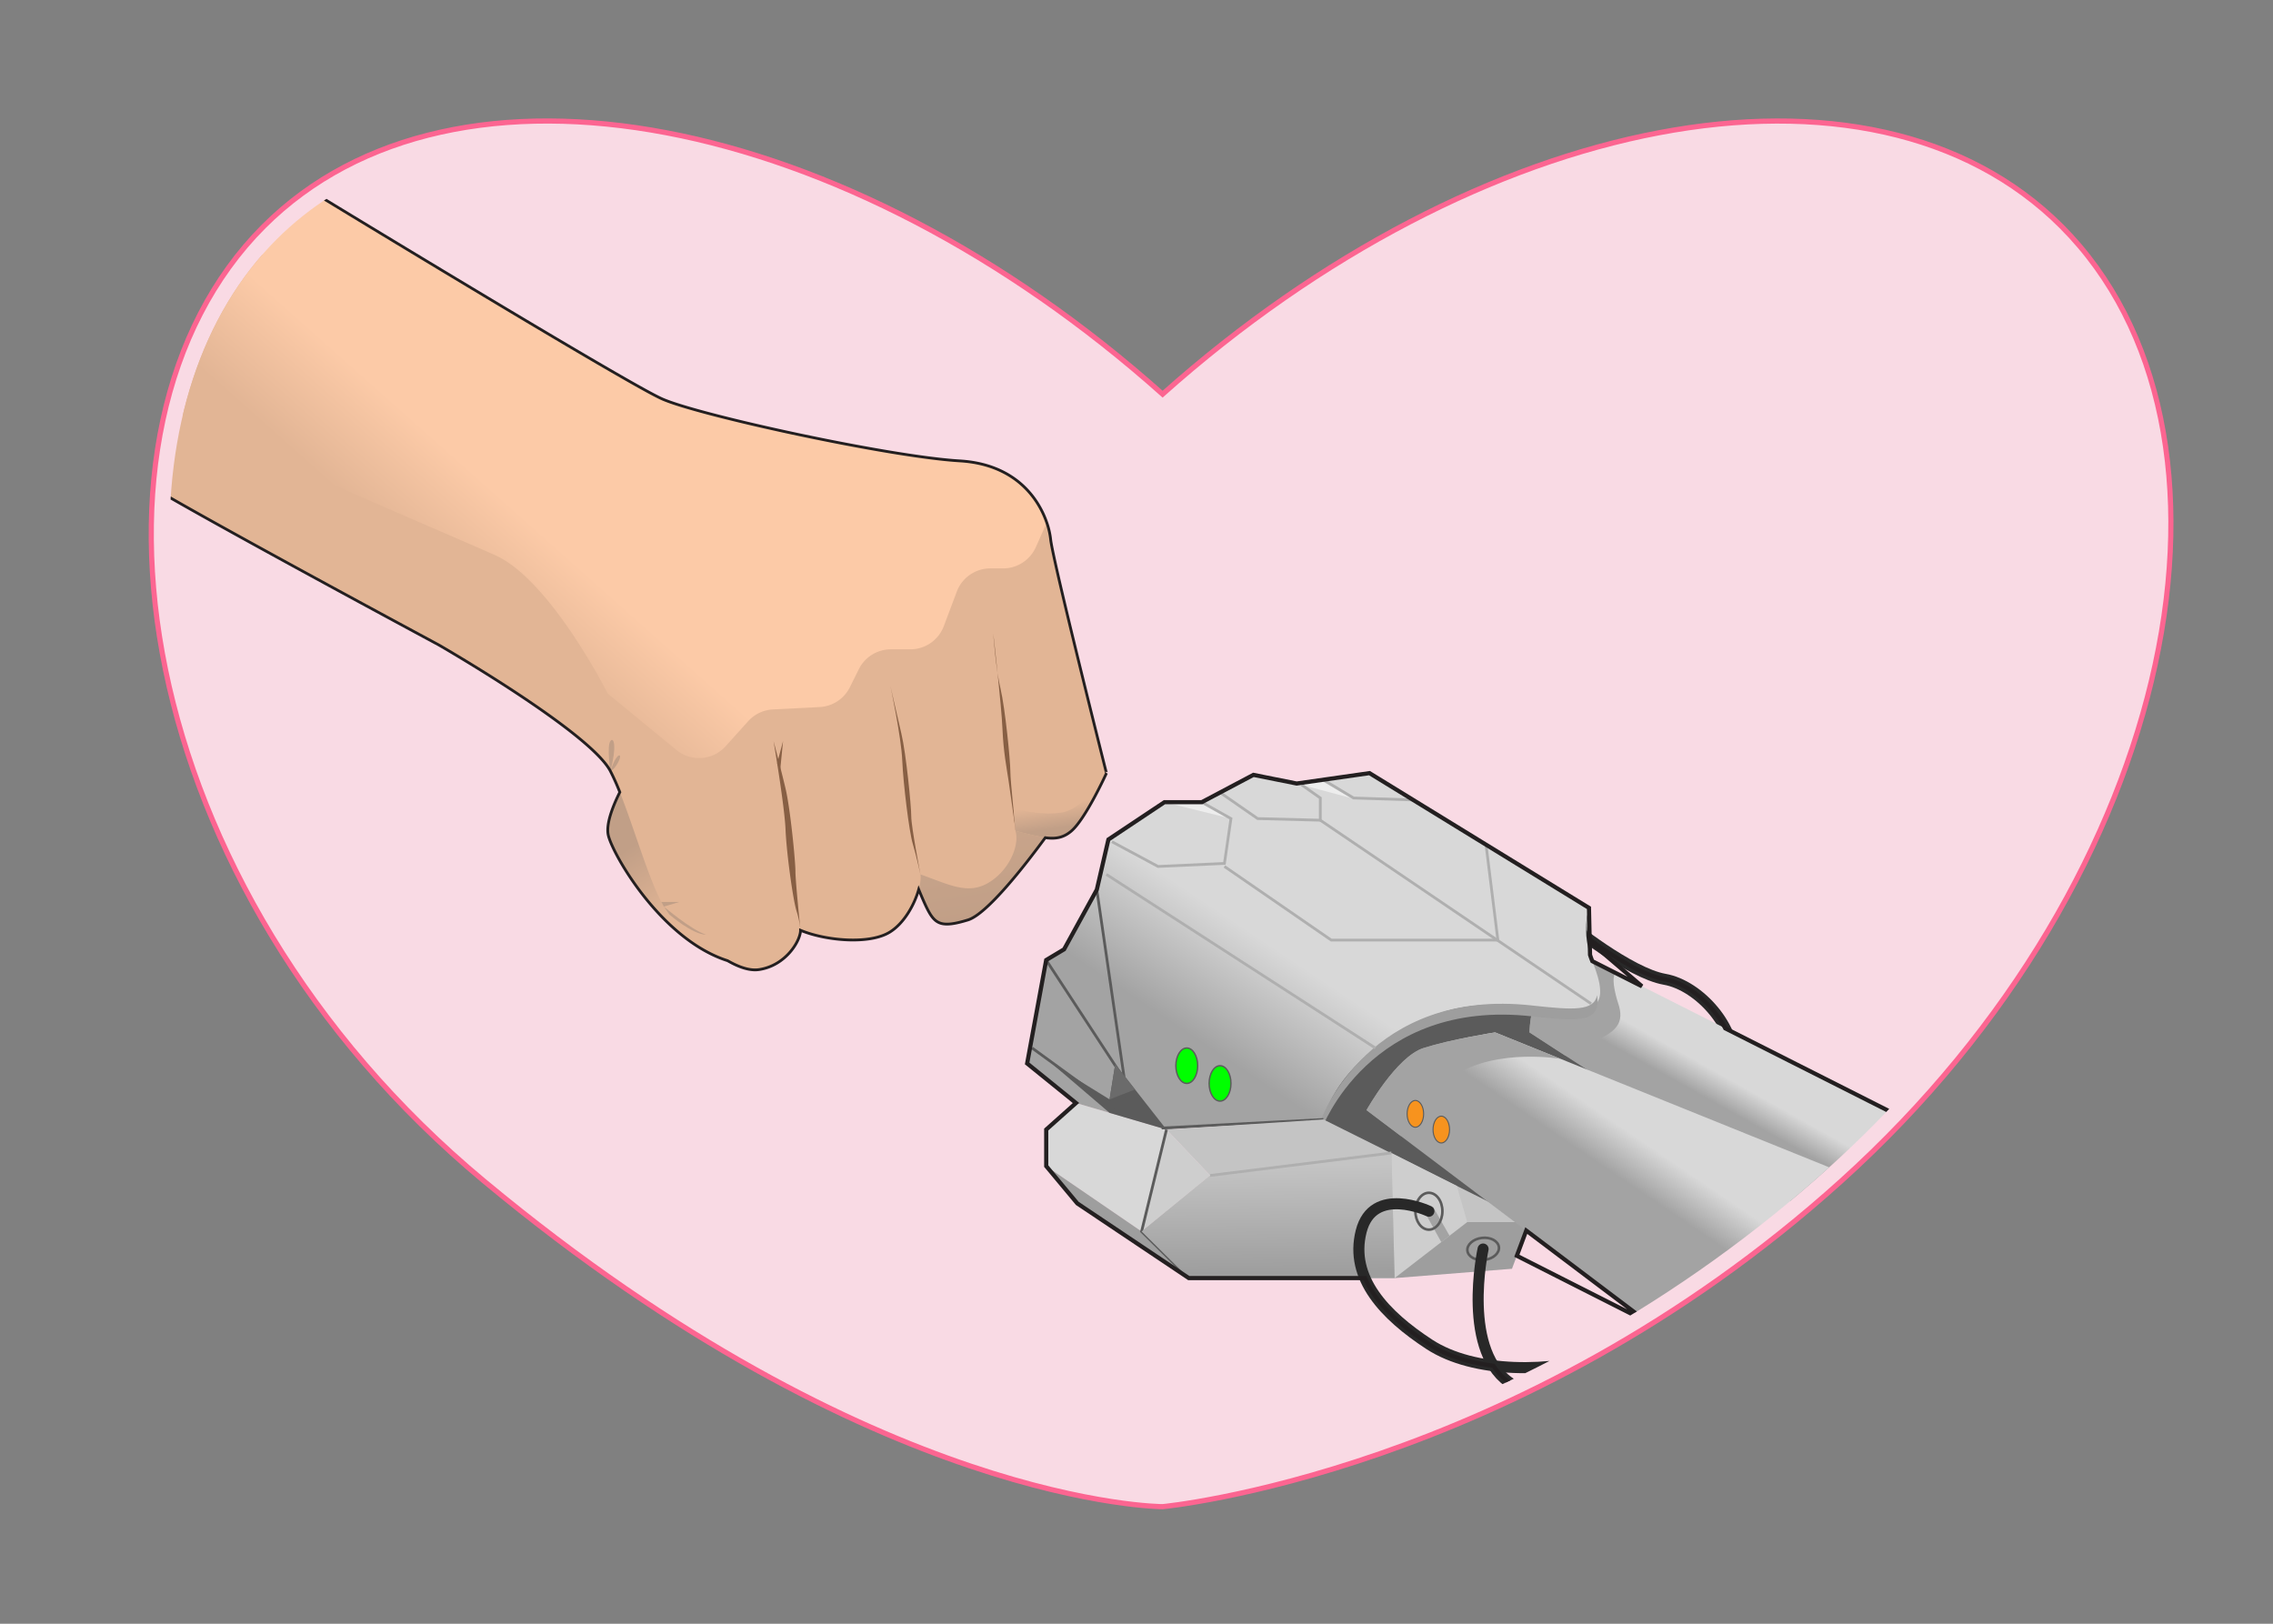 <svg xmlns="http://www.w3.org/2000/svg" xmlns:xlink="http://www.w3.org/1999/xlink" viewBox="0 0 1984.25 1417.32">
  <rect x="0" y="0" width="1984.25" height="1417.32" fill="#808080" stroke="none"/>
  <defs>
    <style>
      .cls-1, .cls-12, .cls-17, .cls-21, .cls-24, .cls-25, .cls-31 {
        fill: none;
      }

      .cls-2 {
        fill: #f9dae4;
        stroke: #fc6591;
        stroke-width: 4.5px;
      }

      .cls-17, .cls-2, .cls-21, .cls-24, .cls-25, .cls-27, .cls-28 {
        stroke-miterlimit: 10;
      }

      .cls-3 {
        opacity: 0.2;
      }

      .cls-4 {
        clip-path: url(#clip-path);
      }

      .cls-5 {
        fill: url(#linear-gradient);
      }

      .cls-6 {
        fill: url(#linear-gradient-2);
      }

      .cls-7 {
        fill: #e2b595;
      }

      .cls-8 {
        fill: #875f44;
      }

      .cls-9 {
        fill: url(#linear-gradient-3);
      }

      .cls-10 {
        fill: #c19f87;
      }

      .cls-11 {
        fill: url(#linear-gradient-4);
      }

      .cls-12, .cls-31 {
        stroke: #231f20;
      }

      .cls-12, .cls-21, .cls-25 {
        stroke-width: 2.41px;
      }

      .cls-13 {
        fill: #cecece;
      }

      .cls-14 {
        fill: #d8d8d8;
      }

      .cls-15 {
        fill: #9e9e9e;
      }

      .cls-16 {
        fill: #5b5b5b;
      }

      .cls-17 {
        stroke: #282828;
        stroke-linecap: round;
        stroke-width: 9.66px;
      }

      .cls-18 {
        fill: url(#linear-gradient-5);
      }

      .cls-19 {
        fill: #a3a3a3;
      }

      .cls-20 {
        fill: url(#linear-gradient-6);
      }

      .cls-21, .cls-24, .cls-27, .cls-28 {
        stroke: #5b5b5b;
      }

      .cls-22 {
        fill: #c4c4c4;
      }

      .cls-23 {
        fill: #ededed;
      }

      .cls-24 {
        stroke-width: 2.25px;
      }

      .cls-25 {
        stroke: #afafaf;
      }

      .cls-26 {
        fill: url(#linear-gradient-7);
      }

      .cls-27 {
        fill: lime;
        stroke-width: 1.21px;
      }

      .cls-28 {
        fill: #f7931e;
        stroke-width: 0.91px;
      }

      .cls-29 {
        fill: #6b6b6b;
      }

      .cls-30 {
        fill: url(#linear-gradient-8);
      }

      .cls-31 {
        stroke-width: 3.62px;
      }
    </style>
    <clipPath id="clip-path">
      <path class="cls-1" d="M1014.23,1299.15c-7.17-.17-67.78-2.6-164.13-35.32-60.09-20.4-122.11-48.42-184.34-83.27-77.86-43.61-156.28-98.09-233.07-161.95A857.31,857.31,0,0,1,312.47,896.53a803.36,803.36,0,0,1-87.29-133.79c-46-89.07-72.54-183.27-76.63-272.41-5.33-116.22,27.67-216.17,92.93-281.43,57.13-57.13,138.72-87.32,236-87.32,80.16,0,169.89,20.74,259.5,60C829.27,222,921.73,282.3,1004.3,356l10.62,9.47,10.62-9.47c82.58-73.67,175-134,267.37-174.41,89.59-39.23,179.32-60,259.49-60,97.24,0,178.83,30.19,236,87.32,31,31,54.56,69.5,69.94,114.35,15.11,44.07,22.07,93.39,20.7,146.59-2.29,89-28,185.3-74.42,278.5-49.15,98.73-121,192.34-207.92,270.69a1161.11,1161.11,0,0,1-209.15,150.09,1166.89,1166.89,0,0,1-187.8,84.58C1096.11,1289.67,1022.62,1298.26,1014.23,1299.15Z"/>
    </clipPath>
    <linearGradient id="linear-gradient" x1="565.26" y1="729.64" x2="603.91" y2="789.18" gradientUnits="userSpaceOnUse">
      <stop offset="0" stop-color="#c19f87"/>
      <stop offset="1" stop-color="#e2b595"/>
    </linearGradient>
    <linearGradient id="linear-gradient-2" x1="869.41" y1="798.71" x2="815.27" y2="499.13" xlink:href="#linear-gradient"/>
    <linearGradient id="linear-gradient-3" x1="449.51" y1="444.34" x2="389.02" y2="512.38" gradientUnits="userSpaceOnUse">
      <stop offset="0" stop-color="#fccaa7"/>
      <stop offset="1" stop-color="#e2b595"/>
    </linearGradient>
    <linearGradient id="linear-gradient-4" x1="926.37" y1="701.28" x2="929.33" y2="722.01" gradientUnits="userSpaceOnUse">
      <stop offset="0" stop-color="#e2b595"/>
      <stop offset="1" stop-color="#c19f87"/>
    </linearGradient>
    <linearGradient id="linear-gradient-5" x1="1567.93" y1="928.4" x2="1530.8" y2="994.69" gradientUnits="userSpaceOnUse">
      <stop offset="0.53" stop-color="#d8d8d8"/>
      <stop offset="0.85" stop-color="#a3a3a3"/>
    </linearGradient>
    <linearGradient id="linear-gradient-6" x1="1244.41" y1="708.69" x2="1064.32" y2="978.83" xlink:href="#linear-gradient-5"/>
    <linearGradient id="linear-gradient-7" x1="1505.7" y1="969.76" x2="1439.8" y2="1066.78" xlink:href="#linear-gradient-5"/>
    <linearGradient id="linear-gradient-8" x1="1106.18" y1="1016.68" x2="1107.19" y2="1110.76" gradientUnits="userSpaceOnUse">
      <stop offset="0" stop-color="#c4c4c4"/>
      <stop offset="1" stop-color="#9e9e9e"/>
    </linearGradient>
  </defs>
  <title>samverkan-manniska-automation</title>
  <g id="heart">
    <path class="cls-2" d="M1799.64,197.61c-167.05-167-508.75-99.74-784.72,146.44C739,97.87,397.25,30.56,230.2,197.61c-177,177-115.65,577.19,192.29,833.27,341.82,284.24,592.43,284.24,592.43,284.24s309.27-28.85,592.43-284.24C1904.76,762.64,1976.64,374.61,1799.64,197.61Z"/>
  </g>
  <g id="info">
    <path class="cls-3" d="M900,933.1s28.06,9.8,51.52,11,116.75-4.22,116.75-4.22l-31.85-15.58Z"/>
    <g class="cls-4">
      <g>
        <g>
          <g>
            <path class="cls-5" d="M547.23,680.23S527.38,712.71,531,729s46,91,104.19,109.58C653.71,784.9,574.3,673,547.23,680.23Z"/>
            <path class="cls-6" d="M924.41,714.52S868.46,795.73,845,803s-28.87,3.85-36.09-10.83-19.85-49.45-19.85-49.45Z"/>
            <path class="cls-7" d="M965.91,674.82v0c-.55,1.21-18.23,39.85-30.66,50.51s-24.6,5.69-46.91.42l-1.82-.42c3.61,12.63-5.41,34.28-23.46,45.11s-34.29,1.81-59.55-7.22c1.8,10.83-9,39.71-27.08,50.54-17.61,10.57-54.14,7.38-76-1.16l-1.58-.64c0,9-12.64,30.67-36.1,34.28-9.27,1.42-20.23-3.07-31.2-9.91-16.78-10.48-33.57-26.46-44.34-35.2C569.41,786.71,550.84,707.3,532.8,673S383,562.93,383,562.93,154.58,440.2,122.09,418.54c-10.3-19.44-15.52-16.54-9.23-53,3.63-21,6.61-61.56,19.18-92.62C166.32,188.13,374,232.66,374,232.66s171.44,101.06,203.93,115.5,198.51,50.53,259.87,54.14c48.34,2.85,68.67,32.56,76,53.87a66.59,66.59,0,0,1,3.4,14.71C919,488.93,965.91,674.82,965.91,674.82Z"/>
            <path class="cls-8" d="M675.29,646.9s9.57,56.29,10.45,77.13,6.44,60.78,9.54,71a83.3,83.3,0,0,1,3.54,17s-4.43-42.4-4.43-51.4-4.44-54.68-8.65-72.42S675.29,646.9,675.29,646.9Z"/>
            <path class="cls-8" d="M777.29,598.7s9.46,44.3,10.35,65.14,6.06,62.46,9.17,72.66,6.69,26.74,6.69,26.74-8-41.56-8-50.56-4.44-54.68-8.65-72.42S777.29,598.7,777.29,598.7Z"/>
            <path class="cls-9" d="M913.79,456.17l-9.55,21.43a31.26,31.26,0,0,1-28.55,18.54H864.51a31.26,31.26,0,0,0-29.26,20.25l-11.33,30.13a31.24,31.24,0,0,1-29.25,20.26H777.73a31.26,31.26,0,0,0-28,17.33l-7.84,15.77a31.25,31.25,0,0,1-26.4,17.29l-40.74,2.07a31.25,31.25,0,0,0-21.65,10.31l-19.62,21.8a31.26,31.26,0,0,1-43.08,3.25l-59.86-49.19s-49.83-99-98.12-120.72C394.14,467.47,173,374.33,112.86,338.89c3.63-21,11.1-46.29,23.67-77.35,34.28-84.83,133.55-95.66,133.55-95.66S545.42,333.72,577.91,348.16s198.51,50.53,259.87,54.14C886.12,405.15,906.45,434.86,913.79,456.17Z"/>
            <path class="cls-10" d="M532.8,673s-3.14-21.68,0-26.11S538.61,652.11,532.8,673Z"/>
            <path class="cls-10" d="M532.8,673s4.25-12.84,7.6-13.59S537.49,671.68,532.8,673Z"/>
            <polygon class="cls-8" points="678.42 666.2 683.57 646.9 681 673.01 678.42 666.2"/>
            <path class="cls-10" d="M579.55,791.35s24.05,20.57,36.91,24.48c-12,0-32.21-17.64-32.21-17.64Z"/>
            <polygon class="cls-10" points="577.33 787.3 592.97 787.3 579.55 791.35 577.33 787.3"/>
            <path class="cls-8" d="M867.11,553.08s7.11,62.17,8,83,3.63,33.9,5.34,45.39c1.48,9.87,6.35,45,6.35,45S882,682.22,882,673.21s-4.44-54.68-8.65-72.41S867.11,553.08,867.11,553.08Z"/>
            <path class="cls-11" d="M965.9,674.84c-.55,1.21-18.23,39.85-30.66,50.51s-26.43,5.26-48.73,0l-1.64-19.67S909,712.65,928,709C946.71,705.41,965.32,675.76,965.9,674.84Z"/>
          </g>
          <path class="cls-12" d="M917.19,470.88a66.59,66.59,0,0,0-3.4-14.71c-7.34-21.31-27.67-51-76-53.87-61.36-3.61-227.39-39.7-259.87-54.14S270.08,165.88,270.08,165.88s-99.27,10.83-133.55,95.66Q134.16,267.38,132,273h0c-.95,2.34-1.84,4.75-2.68,7.19-8.32,22.75-13.62,42.07-16.5,58.74,1.12.66,2.3,1.35,3.54,2.05-1.33,9.53-2.4,18-3.54,24.64-6.29,36.42-1.07,33.52,9.23,53C154.58,440.2,383,562.93,383,562.93S514.75,638.73,532.8,673a202.21,202.21,0,0,1,8.29,18.46C535.6,702.41,528.74,718.84,531,729c3.61,16.24,46,91,104.19,109.58h0c9.74,5.58,19.31,9,27.55,7.73,23.46-3.61,36.1-25.27,36.1-34.28l1.58.64c21.87,8.54,58.4,11.73,76,1.16,12.82-7.69,22-24.47,25.58-37.43,2.47,6,4.9,11.68,6.91,15.77,7.22,14.68,12.63,18,36.09,10.83,16.68-5.13,49.75-47.62,67.49-71.78,8.8,1.19,15.77.16,22.75-5.82,12.43-10.66,30.11-49.3,30.66-50.51v0S919,488.93,917.19,470.88Z"/>
        </g>
        <g>
          <g>
            <polygon class="cls-13" points="1018.3 985.98 1056.39 1026.03 996.57 1074.9 1018.3 985.98"/>
            <polygon class="cls-14" points="996.57 1074.9 913.28 1017.88 913.28 985.98 939.31 962.8 1018.3 985.98 996.57 1074.9"/>
            <polygon class="cls-15" points="913.28 1017.88 940.44 1050.46 1037.74 1115.63 996.57 1074.9 913.28 1017.88"/>
            <path class="cls-16" d="M1387.16,792.47l4.23,192.17s-13.75,51.25-33.07,61.75-122.75,26.95-122.75,26.95l-103.64-55.46V910.82l62.22-72.28,67.51-22.71Z"/>
            <path class="cls-17" d="M1369.88,806.61s52.51,42.75,83.29,48.18,63.37,43.19,59.75,74.1"/>
            <path class="cls-18" d="M1769.08,1030.44l-36.54,69.91-39.84,32.59L1366,921.14l-30.81-20s.91-72.4,54.89-62.15l37.31,18.85Z"/>
            <path class="cls-19" d="M1385.84,910.88c-11.41,4-5.4,16.13-19.87,10.26l-30.81-20s.91-72.4,54.89-62.15l20.49,10.35c-4,3-1.11,16.77,2.18,26.77C1417.88,891.85,1413,901.46,1385.84,910.88Z"/>
            <path class="cls-20" d="M1390.05,839c-10.25-25.23-2.89-46.54-2.89-46.54L1195.52,674.84l-63.59,9.08-37.76-7.56-45.09,23.85h-32.59L967.6,732.79l-10.12,43.79-28.57,52.06L913.28,838l-16.62,90.26,42.65,34.52,79,23.17,137-8.82s10.58-54.6,92.46-89.39S1423.19,920.65,1390.05,839Z"/>
            <path class="cls-15" d="M1387.16,801.9v-9.43a92.28,92.28,0,0,0-2.48,26A96.32,96.32,0,0,1,1387.16,801.9Z"/>
            <path class="cls-15" d="M1337.55,877.67C1195.67,861.81,1153.79,976,1153.79,976v9.43s41.88-114.14,183.76-98.28c42.91,4.8,59.89,5.19,56.67-18.51C1391.48,882.62,1373.74,881.71,1337.55,877.67Z"/>
            <line class="cls-21" x1="1014.07" y1="984.64" x2="1155.29" y2="977.15"/>
            <polygon class="cls-22" points="1037.74 1115.63 1217.47 1115.63 1335.16 1066.75 1155.3 977.15 1018.3 985.98 1056.39 1026.03 996.57 1074.9 1037.74 1115.63"/>
            <polygon class="cls-13" points="1214.67 1006.38 1217.47 1115.63 1280.84 1066.75 1271.8 1035.19 1214.67 1006.38"/>
            <polygon class="cls-15" points="1335.16 1066.75 1319.9 1107.48 1217.47 1115.63 1280.84 1066.75 1335.16 1066.75"/>
            <polygon class="cls-23" points="1131.93 683.92 1179.44 696.55 1152.58 680.97 1131.93 683.92"/>
            <polygon class="cls-23" points="1016.49 700.21 1074.59 714.52 1049.08 700.21 1016.49 700.21"/>
            <polygon class="cls-16" points="968.61 971.4 1018.3 985.98 973.55 928.89 968.61 959.63 918.92 928.93 968.61 971.4"/>
            <polygon class="cls-19" points="1245.81 1061.84 1258.2 1084.21 1265.41 1078.65 1250.99 1053.43 1245.81 1061.84"/>
            <ellipse class="cls-24" cx="1247.37" cy="1057.24" rx="11.8" ry="16.09"/>
            <ellipse class="cls-24" cx="1294.68" cy="1090.24" rx="13.84" ry="9.66" transform="translate(-117.31 156.91) rotate(-6.64)"/>
            <line class="cls-21" x1="913.28" y1="838.02" x2="983.78" y2="945.68"/>
            <line class="cls-21" x1="975.51" y1="969.01" x2="900.98" y2="914.78"/>
            <line class="cls-21" x1="983.78" y1="957.43" x2="957.48" y2="776.58"/>
            <line class="cls-25" x1="965.79" y1="763.24" x2="1200.64" y2="914.78"/>
            <line class="cls-25" x1="1389" y1="876.13" x2="1152.58" y2="715.94"/>
            <path class="cls-26" d="M1699.7,1142.21c-12.06,38.62-112.17,124.48-112.17,124.48L1223,991.7l-30.1-22.7s26-46.64,49.84-54.23,62.43-13.61,62.43-13.61l45.5,18.38,332.1,134.09S1711.78,1103.58,1699.7,1142.21Z"/>
            <path class="cls-17" d="M1294.68,1090.24s-20.15,92.19,26.58,118.75,109.49-64,190.37-14.49,118.89,72.19,118.89,72.19"/>
            <ellipse class="cls-27" cx="1036.01" cy="930.23" rx="9.53" ry="15.45"/>
            <ellipse class="cls-27" cx="1065.06" cy="945.68" rx="9.53" ry="15.45"/>
            <path class="cls-19" d="M1362.4,924.26s-54.82-9.48-91.61,13.91c-18,11.42-47.18,52.58-47.75,53.53l-30.1-22.7s26-46.64,49.84-54.23,62.43-13.61,62.43-13.61Z"/>
            <ellipse class="cls-28" cx="1235.57" cy="972.25" rx="7.21" ry="11.69"/>
            <ellipse class="cls-28" cx="1258.2" cy="985.97" rx="7.21" ry="11.69"/>
            <polyline class="cls-25" points="970.63 734.7 1010.92 756.3 1068.88 753.67 1074.59 714.52 1049.08 700.21"/>
            <polyline class="cls-25" points="1065.06 691.76 1097.86 714.52 1152.58 715.94 1152.58 696.55 1136.35 685.1"/>
            <polyline class="cls-25" points="1155.68 680.97 1181.65 696.55 1233.66 698.25"/>
            <polyline class="cls-25" points="1068.88 756.3 1162.15 820.59 1307.59 820.59 1297.25 737.28"/>
            <polygon class="cls-29" points="968.61 959.63 990.86 950.97 973.55 928.89 968.61 959.63"/>
            <polyline class="cls-21" points="1037.74 1115.63 996.57 1074.9 1018.3 985.98"/>
            <polygon class="cls-30" points="996.57 1074.9 1056.39 1026.03 1214.67 1006.38 1217.47 1115.63 1037.74 1115.63 996.57 1074.9"/>
            <line class="cls-25" x1="1056.39" y1="1026.03" x2="1214.67" y2="1006.38"/>
            <path class="cls-17" d="M1247.37,1057.24s-48.85-23.07-59.14,17.66,20.69,73.21,59.52,98.56,105.83,25.35,156.53,9.06,75.33-26.83,129.57,8.49,115.67,70,115.67,70"/>
            <ellipse class="cls-15" cx="1682.24" cy="1150.83" rx="149.76" ry="82.1" transform="translate(-288.22 1672.02) rotate(-49.19)"/>
          </g>
          <path class="cls-31" d="M1769.07,1030.44h0l-263-132.81c-10.79-21-32.26-39.19-52.94-42.84-19.36-3.42-47.32-21.6-65.4-34.62l-.61-27.7L1195.52,674.84l-63.59,9.08-37.76-7.56-45.09,23.85h-32.59L967.6,732.79l-10.12,43.79-28.57,52.06L913.28,838l-16.62,90.26,42.65,34.52-26,23.17v31.91l27.16,32.58,97.3,65.17h153.82c9.64,22.4,31.3,41.58,56.19,57.83,15.24,10,34.82,16,56,18.66a50,50,0,0,0,17.47,16.87c37.24,21.17,84.68-32.06,143.36-29.47l-18.1-9.51c3.53-.76,7-1.38,10.45-1.82l16,12.1q-4.23-.57-8.39-.77l24.27,12.76,96.93,73.12c.54.43,1.09.85,1.65,1.25l.06,0h0c21,15,55.59,12.79,94.71-9.8,64-37,115.93-114.42,115.93-173C1798.17,1057,1787.18,1038.7,1769.07,1030.44ZM1433.38,860.9l-6-3L1390.05,839h0c-.76-1.87-1.41-3.71-2-5.52l-.25-11.55Zm-109.23,235.24,8.22-22,105.42,79.53Z"/>
        </g>
      </g>
    </g>
  </g>
</svg>

